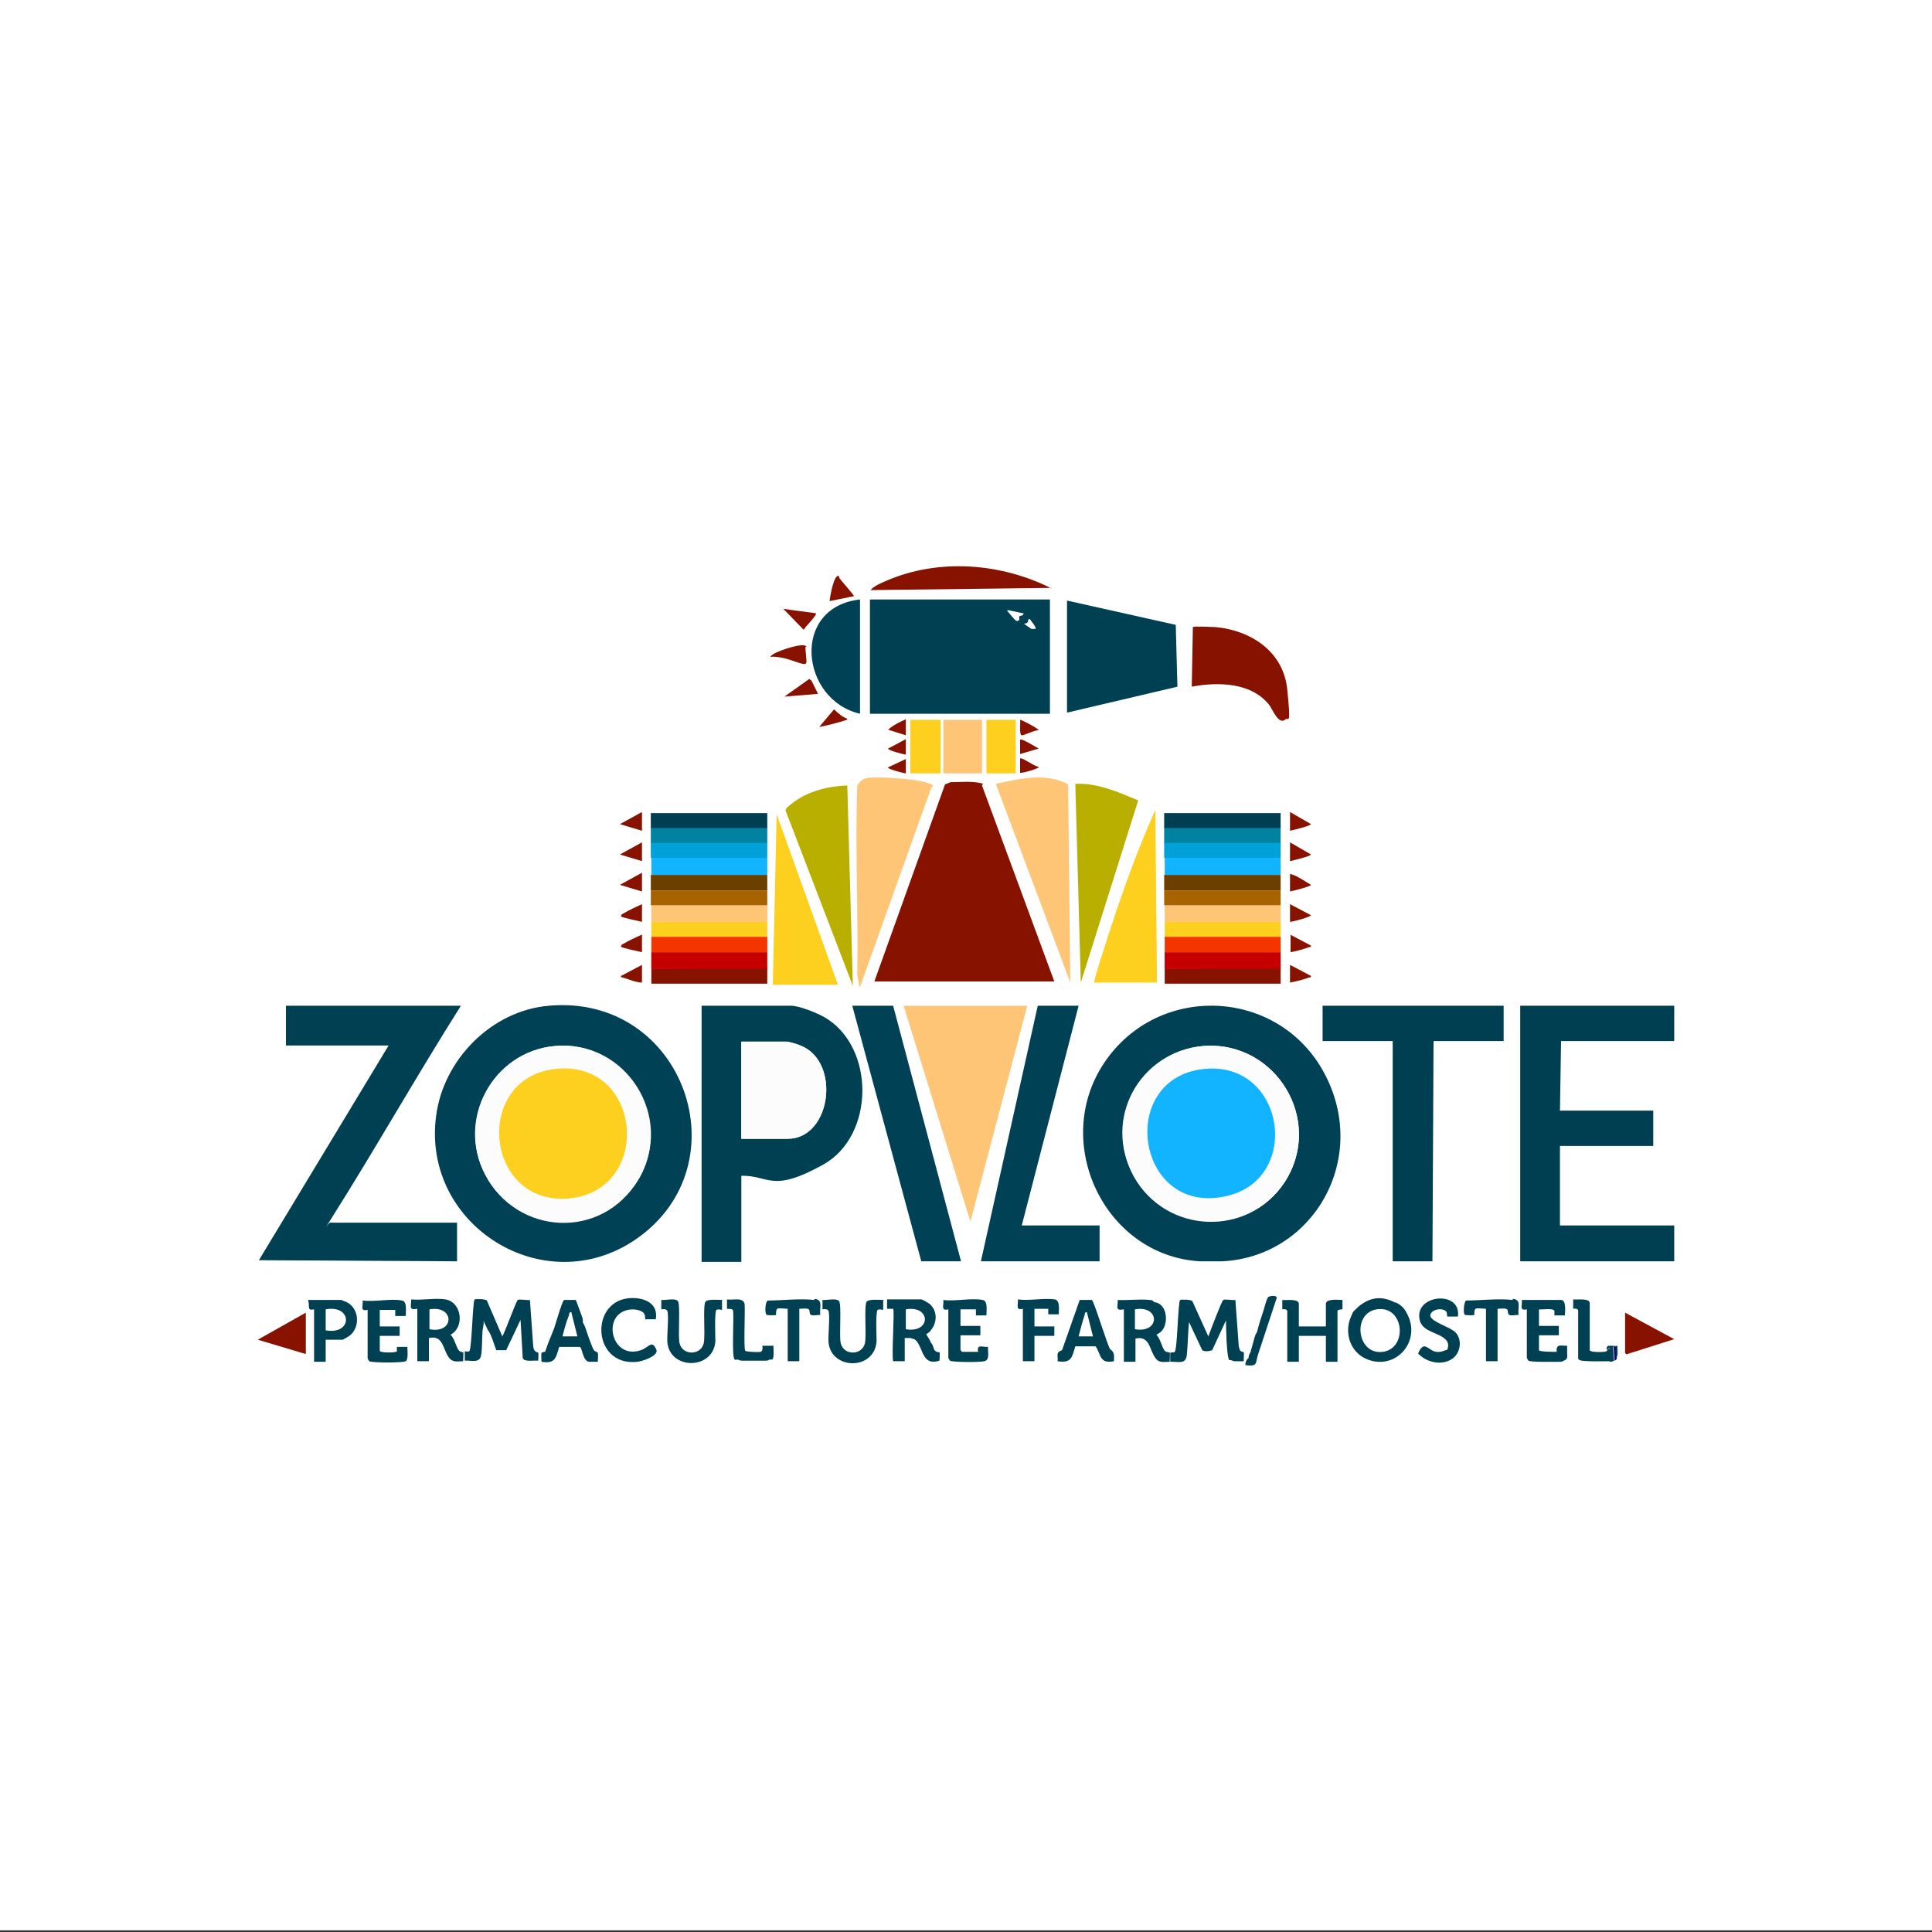 <svg xmlns="http://www.w3.org/2000/svg" id="Livello_1" viewBox="0 0 350 350"><rect x="0" y="0" width="350" height="350" fill="#333333" stroke="none"/><defs><style> .st0 { fill: #00a0d8; } .st1 { fill: #003f52; } .st2 { fill: #ffc577; } .st3 { fill: #12b4ff; } .st4 { fill: #110a75; } .st5 { fill: #6b3f00; } .st6 { fill: #b8af00; } .st7 { fill: #a76300; } .st8 { fill: #f43500; } .st9 { fill: #c60000; } .st10 { fill: #004053; } .st11 { fill: #fff; } .st12 { fill: #0082a0; } .st13 { fill: #fdcf1e; } .st14 { fill: #004155; } .st15 { fill: #fcfcfc; } .st16 { fill: #871200; } </style></defs><rect class="st11" x="-.5" y="-.7" width="350.8" height="350.4"></rect><g><path class="st14" d="M99.4,182.2c24.5-2.2,35.4,28.8,15.8,42.3-16.6,11.4-38.8-2.5-36.2-22.3,1.3-10.2,10-19.1,20.4-20ZM100.5,189.5c-11.2,1-17.9,13.3-12.6,23.3,5.7,10.9,21.5,11.4,27.8.8s-2.3-25.3-15.2-24.1Z"></path><path class="st14" d="M217.4,228.5c-17.3-1-27-21.5-17.4-35.9,9.7-14.6,31.6-13.7,39.9,1.8s-2,33.3-18.5,34.1c-1.2,0-2.8,0-4,0ZM217.9,189.5c-11.3,1-18,13.6-12.5,23.6s20.7,11.1,27.3,1.1c7.3-11.2-1.6-25.8-14.8-24.7Z"></path><path class="st10" d="M46.9,228.3l23.5-38.9h-18.6v-7.2h31.7c-8.1,12.8-15.6,26.1-23.7,38.9s-.5.1,0,.4h23s0,7,0,7l-35.8-.2Z"></path><polygon class="st1" points="275.4 228.5 275.4 182.2 303.3 182.2 303.3 188.6 282.8 188.6 282.6 201.2 299.5 201.2 299.5 207.6 282.6 207.6 282.6 222 303.3 222 303.3 228.5 275.4 228.5"></polygon><path class="st16" d="M191,177.8h-32.6l12.8-35.7,1-.4c1.4,0,3.6-.2,5.1.1s.5.2.6.5l13.1,35.5Z"></path><path class="st10" d="M127.1,228.5v-46.3h16.2c1.5,0,4.7,1.3,6.1,2.1,9.2,5.4,9.1,21.5-.3,26.7s-9.7,1.9-14.8,2v15.6s-7.2,0-7.2,0ZM134.3,206.3h8.4c7.9,0,9.7-14,2.3-16.9-.4-.2-2.1-.7-2.5-.7h-8.2v17.6Z"></path><path class="st10" d="M157.6,108.6h32.6v20.7h-32.6v-20.7ZM185.3,111.1l-2.8-.6c.5.5,1.2,1.7,1.8,1.9s.2-.5.4-.8.8,0,.7-.6ZM187.6,113.9c.2-.2-.9-1.5-1-1.7-.5-.1-.1.4-.4.6s-.5.1-.6.2l1.3.9h.8Z"></path><polygon class="st1" points="252.3 228.5 252.3 188.6 239.6 188.6 239.6 182.2 272.4 182.2 272.4 188.6 259.7 188.6 259.5 228.5 252.3 228.5"></polygon><polygon class="st2" points="186.1 182.2 175.8 221.3 163.7 182.2 186.1 182.2"></polygon><polygon class="st14" points="177.7 228.5 188 182.2 195.4 182.2 185.1 222 199.2 222 199.2 228.5 177.7 228.5"></polygon><polygon class="st14" points="166.9 228.5 154.4 182.2 161.8 182.2 174.1 228.5 166.9 228.5"></polygon><polygon class="st10" points="193.3 108.8 213 113.2 213.3 124.4 193.3 129.1 193.3 108.8"></polygon><path class="st2" d="M155.7,178.8l-.4-2.2c.2-11.4-.4-22.8,0-34.2.4-.9,1.1-1.4,2.1-1.5,2-.2,8.3.2,10.2.8s1.4.4,1,1.3l-12.8,35.8Z"></path><path class="st2" d="M193.9,178l-13.5-36c4.2-.9,9.1-2.1,13.1.1l.4,35.9Z"></path><path class="st6" d="M153.5,142.4l1,36.2-12.2-31.8c0-.4,1.1-1.2,1.5-1.5,2.7-2,6.3-2.9,9.7-3Z"></path><path class="st6" d="M206.2,145l-10.4,33-1-36c4-.2,7.8,1.5,11.4,3Z"></path><path class="st13" d="M209.6,178h-11.4c.4-2,1.1-3.9,1.7-5.8,2.7-8.6,5.7-17.2,9.4-25.5l.3,31.3Z"></path><polygon class="st13" points="151.8 178.4 140 178.4 140.7 147.5 151.8 178.4"></polygon><path class="st16" d="M215.9,124.4l.2-10.8c.2-.2,3.5,0,4.1,0,6.4.6,12.3,4.4,13,11.3s.2,5-.3,5.4c-1.2,1.2-2.4-1.8-2.9-2.5-3.2-4.2-9.4-4.3-14.1-3.4Z"></path><path class="st14" d="M155.8,108.6v20.7c-10.8-2.5-12.6-19.3,0-20.7Z"></path><path class="st16" d="M190.5,106.5l-32.8.4c.7-.8,2-1.3,2.9-1.7,9.5-4.1,20.8-3.2,29.9,1.4Z"></path><path class="st3" d="M232,152.8c0,0,0,.1,0,.2h-20.9s0,2.4,0,2.4h20.9c0,1.1,0,2.1,0,3.1h-21c0-1.9,0-3.8,0-5.7h21Z"></path><rect class="st2" x="170.9" y="130.4" width="7" height="9.7"></rect><path class="st8" d="M232,169.7c0,.9,0,1.9,0,2.8h-20.9v2.7h20.9c0,0,0,.1,0,.2l-21,.2c0-2,0-3.9,0-5.9h21Z"></path><path class="st2" d="M232,164c0,1,0,2,0,3h-21c0-1,0-2,0-3h21Z"></path><path class="st16" d="M232,175.4c0,.9,0,1.9,0,2.8h-21c0-.9,0-1.8,0-2.7l21-.2Z"></path><path class="st13" d="M232,167c0,.9,0,1.8,0,2.7h-21c0-.9,0-1.8,0-2.7h21Z"></path><path class="st12" d="M232,149.8c0,1,0,2,0,3h-21.1v-3s21.1,0,21.1,0Z"></path><path class="st9" d="M232,172.5c0,1,0,2,0,3h-21v-3h21Z"></path><path class="st5" d="M232,158.5c0,.9,0,1.9,0,2.8h-21.1s0-2.8,0-2.8h21.1Z"></path><path class="st7" d="M232,161.3c0,.9,0,1.8,0,2.7h-21.1v-2.7s21.1,0,21.1,0Z"></path><path class="st1" d="M232,147.3c0,.9,0,1.8,0,2.7h-21.1s0-2.7,0-2.7h21.1Z"></path><rect class="st13" x="164.9" y="130.4" width="5.5" height="9.7"></rect><path class="st0" d="M232,152.7c0,.9,0,1.8,0,2.7h-21.1c0-.1,0-2.7,0-2.7h21.1Z"></path><path class="st3" d="M139,152.8c0,0,0,.1,0,.2h-20.9s0,2.4,0,2.4h20.9c0,1.1,0,2.1,0,3.1h-21c0-1.9,0-3.8,0-5.7h21Z"></path><path class="st8" d="M139,169.7c0,.9,0,1.9,0,2.8h-20.9v2.7h20.9c0,0,0,.1,0,.2l-21,.2c0-2,0-3.9,0-5.9h21Z"></path><path class="st2" d="M139,164c0,1,0,2,0,3h-21c0-1,0-2,0-3h21Z"></path><path class="st16" d="M139,175.4c0,.9,0,1.9,0,2.8h-21c0-.9,0-1.8,0-2.7l21-.2Z"></path><path class="st13" d="M139,167c0,.9,0,1.8,0,2.7h-21c0-.9,0-1.8,0-2.7h21Z"></path><path class="st12" d="M139,149.8c0,1,0,2,0,3h-21.1v-3s21.1,0,21.1,0Z"></path><path class="st9" d="M139,172.5c0,1,0,2,0,3h-21v-3h21Z"></path><path class="st5" d="M139,158.5c0,.9,0,1.9,0,2.8h-21.1s0-2.8,0-2.8h21.1Z"></path><path class="st7" d="M139,161.3c0,.9,0,1.8,0,2.7h-21.1v-2.7s21.1,0,21.1,0Z"></path><path class="st1" d="M139,147.3c0,.9,0,1.8,0,2.7h-21.1s0-2.7,0-2.7h21.1Z"></path><path class="st0" d="M139,152.7c0,.9,0,1.8,0,2.7h-21.1c0-.1,0-2.7,0-2.7h21.1Z"></path><rect class="st13" x="178.7" y="130.4" width="5.3" height="9.7"></rect><path class="st16" d="M294.4,237.8l8.9,4.8-8.5,2.7c-.1.2-.4-.2-.4-.2v-7.3Z"></path><polygon class="st16" points="55.4 245.3 46.7 242.7 55.4 237.8 55.4 245.3"></polygon><path class="st16" d="M139.6,118.9c.7-.9,5.1-2.2,6-2s.3.2.3.4c0,.3.2,2.2.2,2.5s-.1.5-.4.5c-.6,0-2.5-.8-3.4-1s-1.7-.4-2.7-.3Z"></path><path class="st16" d="M147.8,111.1c.3.3-2,2.5-2.2,3l-3.7-3.8,5.9.8Z"></path><path class="st16" d="M152,104.4s0,.3.2.5c.2.3,2.6,3,2.5,3.1l-4.4.9c0-.5.8-5.2,1.7-4.5Z"></path><polygon class="st16" points="148.2 125.7 142.1 126.2 146.6 123 147 123.3 148.2 125.7"></polygon><polygon class="st16" points="116.3 156 112.3 154.8 116.3 152.6 116.3 156"></polygon><polygon class="st16" points="116.3 150.5 112.3 149.3 116.3 147.1 116.3 150.5"></polygon><polygon class="st16" points="116.3 161.5 112.3 160.3 116.3 158.1 116.3 161.5"></polygon><path class="st16" d="M116.3,174.8v3.2c-.9,0-1.9-.4-2.8-.7s-1.1-.2-1-.5l3.8-2Z"></path><path class="st16" d="M116.3,169.3v3.2c-.4-.1-3.8-.8-3.8-1,0-.3.2-.4.4-.5,1-.6,2.3-1.2,3.4-1.7Z"></path><path class="st16" d="M116.3,163.8v3.2c-.4-.1-3.8-.8-3.8-1,0-.3.2-.4.4-.5,1-.6,2.3-1.2,3.4-1.7Z"></path><path class="st16" d="M233.7,156v-3.4l3.8,2.2c0,.3-3.3,1.1-3.8,1.2Z"></path><path class="st16" d="M233.7,174.8l3.8,2c0,.4-.2.2-.4.3-1.1.4-2.3.7-3.4.9v-3.2Z"></path><path class="st16" d="M233.7,150.5v-3.4l3.8,2.2c0,.3-3.3,1.1-3.8,1.2Z"></path><path class="st16" d="M233.7,167v-3.2l3.8,2c0,.3-3.3,1.2-3.8,1.2Z"></path><path class="st16" d="M233.7,161.5v-3.2c1.4.4,2.6,1.3,3.8,2,0,.3-3.3,1.1-3.8,1.2Z"></path><path class="st16" d="M233.7,169.3l3.8,2c0,.4-.2.2-.4.3-1.1.4-2.2.7-3.3.9v-3.2Z"></path><path class="st16" d="M153.5,130.2c0,.3-.2.2-.4.3-1.5.5-3.2.9-4.7,1.2l2.7-3.2c.7.7,1.5,1.4,2.4,1.7Z"></path><path class="st0" d="M303.3,228.5h-27.9,27.9Z"></path><path class="st16" d="M188.2,132.3c-.7-.1-2.8,1-3.1.9-.5,0-.2-2.3-.3-2.8.1-.1,3.2,1.5,3.4,1.9Z"></path><path class="st16" d="M184.8,137.4c.3-.3,2.8,1.6,3.4,1.5.2.3-3,1.2-3.4,1.1v-2.7Z"></path><path class="st16" d="M184.8,134c.3-.3,2.9,1.4,3.4,1.6l-3.4,1v-2.7Z"></path><path class="st16" d="M164.1,136.7c-.3,0-3.4-.8-3.2-1.1l3.2-1.7v2.8Z"></path><path class="st16" d="M164.1,130.4v2.8l-3.2-1c.8-.8,2.1-1.4,3.2-1.9Z"></path><path class="st16" d="M164.1,137.4v2.7c-.3,0-3.5-.8-3.2-1.1l3.2-1.5Z"></path><path class="st0" d="M199.2,228.5h-21.4,21.4Z"></path><path class="st3" d="M157.6,129.3v-20.7,20.7Z"></path><path class="st14" d="M291.1,244.6c-.3-1.3,1.1-.6,1.9-.8,0,.8.2,1.5-.2,2.3,0-.7-.4-1.4,0-2.1h-.6s.2,2.5.2,2.5c-.4.2-.4.2-.8.2.2-.5.3-1.6.2-2.2s-.5,0-.7,0Z"></path><path class="st4" d="M292.5,246.5l-.2-2.5h.6c-.4.7,0,1.3,0,2.1,0,.2-.2.3-.4.4Z"></path><path class="st15" d="M100.5,189.5c12.9-1.2,21.8,12.9,15.2,24.1s-22.1,10.2-27.8-.8c-5.2-10,1.5-22.3,12.6-23.3ZM101.1,193.6c-15.4,1.2-13.5,24.8,2,23.5,15.1-1.3,13.4-24.6-2-23.5Z"></path><path class="st15" d="M217.9,189.5c13.2-1.1,22.1,13.5,14.8,24.7-6.6,10-21.5,9.4-27.3-1.1s1.2-22.6,12.5-23.6ZM218.7,193.6c-16.6,1.1-13.1,26.8,3.4,23.1,13.7-3,10.8-24.1-3.4-23.1Z"></path><path class="st15" d="M134.3,206.3v-17.6h8.2c.4,0,2.1.5,2.5.7,7.4,2.9,5.6,16.9-2.3,16.9h-8.4Z"></path><path class="st15" d="M185.3,111.1c.2.6-.5.3-.7.6s0,.9-.4.8-1.3-1.4-1.8-1.9l2.8.6Z"></path><path class="st15" d="M187.6,113.9h-.8c0,0-1.3-.9-1.3-.9.2,0,.5,0,.6-.2.3-.2,0-.7.4-.6.2.2,1.3,1.5,1,1.7Z"></path><g><path class="st10" d="M97.5,245.1c0-.2-.8,0-.9-1.2l-.6-8.4c-.5.1-1.9-.2-2.2,0-.3.2-2.3,5.8-2.8,6.6l-2.8-6.5c-.3-.3-2-.3-2.2-.2-.4.2-.5,9.1-1,9.4-.2.1-.7,0-.8,0,0,0,0,1.4,0,1.7.9-.1,2.3.4,2.8-.5.4-.7.3-3.6.4-4.6,0-.7.3-1.4.2-2.1l.8,1.7c.5.4,1.4,3.4,1.5,3.6,0,0,1.6,0,1.8,0l2.6-5.5.4,6.9c.2.8,2.1.4,2.8.5,0-.4.1-1.2,0-1.6Z"></path><path class="st10" d="M225.3,245c-.3-.3-.7.2-.9-1.3l-.6-8.2c-.5.1-1.9-.2-2.2,0-.3.2-2.4,5.8-2.7,6.6l-2.9-6.4c-.3-.3-2-.3-2.2-.2-.4.2-.5,9.1-1,9.4-.2.2-.7,0-.8.2,0,.5,0,1.1,0,1.6,1.3-.1,2.8.6,3-1.2.2-1.9.2-4,.4-6l2.4,5.1c.4.3,1.3.2,1.8,0l2.5-5.4c0,1,.1,6.7.6,7.2,0,0,.3,0,.3,0,.4.1.3.2.8.2.5,0,1,0,1.5,0,0-.3.1-1.5,0-1.7Z"></path><path class="st10" d="M84.1,245c0,0-.6,0-.9-.3-.5-.4-.9-2.4-1.6-2.9,2.6-1.3,2.1-5.9-.9-6.4-1.8-.3-4.3.2-6.2,0,0,1.3-.5,2,1.1,1.7v9.5h2.1v-4.2c2.6-.6,2.5,2,3.6,3.5.7,1,1.6.7,2.6.7,0-.3.1-1.5,0-1.7ZM77.8,240.8v-3.6c4.6-.8,4.6,4.5,0,3.6Z"></path><path class="st10" d="M160.1,235.5c-.7,0-2.7-.2-3.1.3-.5.8,0,5.9-.3,7.5-.5,2.3-3.9,2.3-4.4,0-.3-1.4.2-7-.3-7.6s-2.3-.1-3-.2c0,.3,0,1.6,0,1.7,0,0,.9-.2,1.1.3.3,1-.1,4.3,0,5.7.5,5,8.3,5.1,8.7-.2,0-.9-.2-5.4.2-5.7.3-.2.9,0,1,0,0,0,0-1.4,0-1.7Z"></path><path class="st10" d="M243.2,235.5c-.6,0-3-.3-3,.7v4.1h-4.9v-4.1c0-1-2.4-.6-3-.7,0,.3,0,1.6,0,1.7,0,0,1-.2.9.5,0,2.8,0,5.6,0,8.4,0,.2,0,.4,0,.6.4,0,.9,0,1.3,0,.3,0,.5,0,.8,0v-4.7s4.9,0,4.9,0v4.7h2.1v-9.2c0-.3.9-.3.9-.3,0,0,0-1.4,0-1.7Z"></path><path class="st10" d="M170.3,245c0,0-.6,0-.9-.3-.3-.2-.3-1.1-.8-1.5,0-.3-.8-1.4-.8-1.5,0,0,.6-.3.9-.8,1.1-1.4,1.1-3.4-.2-4.6-.2-.2-1.4-.9-1.6-.9h-6.2c0,.3,0,1.6,0,1.7,0,0,1.1,0,1.1,0,.3.3-.3,8.3,0,9.5.3,0,.5,0,.8,0,.4,0,.9,0,1.3,0,0-.2,0-.4,0-.6,0-1.2,0-2.4,0-3.6.3,0,.8,0,1.1,0,.3.2.5,0,1,.5,1.3,1.5,1.1,4.6,4.2,3.6,0-.3.1-1.4,0-1.6ZM164.1,240.8v-3.6c4.6-.8,4.6,4.4,0,3.6Z"></path><path class="st10" d="M130.9,235.5c-.7,0-2.7-.2-3.1.3-.5.8,0,5.9-.3,7.5-.5,2.3-3.9,2.3-4.4,0-.3-1.4.2-7-.3-7.6s-2.3-.1-3-.2c0,.3,0,1.6,0,1.7,0,0,.9-.2,1.1.3.3,1-.1,4.3,0,5.7.5,5,8.3,5,8.7-.2,0-.9-.2-5.4.2-5.7.3-.2.9,0,1,0,0,0,0-1.4,0-1.7Z"></path><path class="st10" d="M73.8,244c-.3,0-1.8,0-1.9,0,0,0,0,.6,0,.8-.2.3-3.1.3-3.1-.1v-2.7h3.6v-1.7h-3.6v-3h2.8c0,.2,0,1.1,0,1.1,0,0,1.6,0,1.9,0,0-.8.3-2.7-.7-2.8-2-.4-5,.3-7.1,0,.1,1.1-.5,2,.9,1.7v8.8c0,0,.2.4.3.5.5.3,6.1.3,6.6,0,.5-.3.3-1.9.3-2.5Z"></path><path class="st10" d="M179.1,244c-1.1.1-2.2-.6-1.9.9h-2.9s-.3-.3-.3-.3v-2.7h3.6v-1.7h-3.6v-3h2.8c0,.2,0,1.1,0,1.1,0,0,1.6,0,1.9,0,0-.8.3-2.7-.7-2.8-2-.4-5,.3-7.1,0,.1,1.1-.5,2,.9,1.7v8.8c0,0,.2.4.3.5.4.3,5.5.3,6.2.1,1.1-.2.6-1.8.7-2.6Z"></path><path class="st10" d="M201.1,244.4c-.6-1-2.9-8.7-3.3-8.9-.1,0-2.1,0-2.2,0l-3.2,9.1c-1.2.4-.7,1-.8,2,2.5.4,2.6-.7,3.2-2.7h3.7c1,1.6.7,3.2,3.3,2.7,0-1.1.2-1.5-.7-2.2ZM195.4,242.1c.3-1.2.7-2.7,1.1-3.9,0-.2,0-.5.4-.5l1.1,4.4h-2.7Z"></path><path class="st10" d="M116.6,244.4c-5.4,2.4-7.6-5.3-3.5-6.9.9-.4,2.3-.4,3.2.1.8.5.5,1.3.6,1.4,0,0,1.6,0,1.9,0,.4-2.4-1.2-3.5-3.3-3.8-8.8-1-8.7,12.5,0,11.5.9-.1,3.9-1.1,3.4-2.2-.7-1.7-1.3-.6-2.2-.2Z"></path><path class="st10" d="M259.1,238.4c0-1.2,2.2-1.6,2.9-.8.2.3.1.8.2.9,0,0,1.6,0,1.9,0,.7-4.6-7.2-4.1-7,0,.1,2.5,2.6,2.7,4.2,3.7.9.6,1.3,1.2.9,2.3-.7.2-1.1.5-2,.4-1.5-.2-2.2-2.3-3.3.3,1.6,1.7,4.5,2.3,6.4.8,1.3-1.1,1.6-3.3.4-4.6-.9-1-4.5-1.9-4.6-3.1Z"></path><path class="st10" d="M147.5,235.5c-2.6-.3-5.8.1-8.4.1-.5.2-.6,2.4-.2,2.6.2.1,1.7.1,1.7,0,0,0-.1-.8.2-1.1.3-.2,1.4,0,1.9,0v9.5h2.1v-9.5c.5,0,1.6-.2,1.8.2.1.2,0,.7.3.9.3.2,1.3,0,1.7,0-.2-1.3.6-2.7-1-2.9Z"></path><path class="st10" d="M274,235.5c-2.6-.3-5.8.1-8.4.1-.4.2-.6,2.4-.2,2.6.2.1,1.7.1,1.7,0,0,0-.1-.8.2-1.1.3-.2,1.4,0,1.9,0v9.5h2.1v-9.5c.5,0,1.6-.2,1.8.2.1.2,0,.7.3.9.3.2,1.3,0,1.7,0-.2-1.3.6-2.7-1-2.9Z"></path><path class="st10" d="M189.9,238.1c0,0,1.6,0,1.9,0,0-.7.3-2.5-.7-2.7-1.9-.3-4.7.3-6.7,0,.1,1.1-.5,2,.9,1.7v9.5h2.1v-4.6h3.6v-1.7h-3.6v-3.2c.4,0,2.4,0,2.5,0,0,0,0,.9,0,1Z"></path><path class="st10" d="M140,243.8c-.3,0-1.8,0-1.9,0,0,0,.2.9-.3,1.1-.4.1-2.7,0-2.8-.2-.3-.5,0-7.1-.1-8.4-.2-1.4-2.2-.7-3.2-.9,0,.5,0,1.1,0,1.6,0,.3.9-.1,1.1.4.2,1.2-.3,8.6.3,8.9.2.1.4,0,.5,0,.3,0,.3.2.8.2,1.2,0,3,0,4.2,0,.4,0,.5,0,.8-.2.1,0,.4,0,.5,0,.4-.3.2-2.1.2-2.6Z"></path><path class="st10" d="M291.9,244.5c-.1-.5-.5,0-.7,0,0,0,0,.2-.2.3-.4.2-3,.2-3-.2v-8.5c0-1-2.4-.6-3-.7,0,.3,0,1.6,0,1.7,0,0,1-.2.9.5v8.6c.2.1.2.2.3.2.4.3,4.7.2,5.6.2.2-.5.3-1.6.2-2.2Z"></path><path class="st10" d="M211.9,245c0,0-.6,0-.9-.3-.5-.6-.8-2.2-1.5-2.9.6-.4.7-.3,1.2-1,1-1.6.6-4.7-1.6-4.9-.2-.3-.5-.4-.8-.4-1.8-.2-3.9.1-5.8,0,0,1.3-.5,2,1.1,1.7v9.5h2.1v-4.2c2.6-.6,2.5,2,3.6,3.5.7,1,1.6.7,2.6.7,0-.3.1-1.5,0-1.7ZM205.6,240.8v-3.6c4.6-.8,4.6,4.4,0,3.6Z"></path><path class="st10" d="M229.7,235.1c-.3.3-.6,1.7-.8,2.3-.4,1.2-.8,2.4-1.1,3.6,0,.3-.3.6-.4.9-.3.9-.5,1.9-.8,2.8,0,.3-.3.5-.4,1.1,0,0,0,.1,0,.2-.4.3-.6.8-.6,1.3,2.3.3,1.8-.3,2.3-1.9,1.1-3.4,2.3-6.9,3.4-10.3,0-.5-1.4-.4-1.7,0Z"></path><path class="st10" d="M283.9,243.8c-1.2,0-2-.4-1.9,1.1-.4,0-3.2,0-3.2-.3v-2.7h3.6v-1.7h-3.6v-3c.6.1,2.6-.3,2.8.3,0,.2,0,.8,0,.8,0,0,1.6,0,1.9,0,0-.6.3-2.8-.7-2.8h-7.1c.1,1.1-.5,2,.9,1.7v8.8c0,0,.2.4.3.5.5.3,4.7.2,5.6.2.4,0,.4,0,.8-.2.8-.3.6-.7.6-1.5,0-.4,0-.8,0-1.1Z"></path><path class="st10" d="M252.8,236c-.1,0-.2-.1-.4-.2-2.4-1.1-4.3-.7-6.3.9,0,0-.1.1-.2.2-.7.7-.7.5-1.1,1.5-1.4,3-.2,6.7,3,7.9,5,1.9,9.5-3.1,7.3-7.9-.6-1.3-1-1.8-2.3-2.5ZM250.5,244.9c-4.7.6-5.6-7-1.1-7.7,5-.8,5.7,7.1,1.1,7.7Z"></path><path class="st10" d="M62.9,235.9c-.2,0-1-.4-1.1-.4h-6c.4,1.1-.3,2,1.1,1.7v9.5h2.1v-4h3.1c0,0,1.1-.6,1.2-.7,2-1.5,1.8-5-.5-6.1ZM59,241v-3.8c4.9-.9,4.9,4.7,0,3.8Z"></path><path class="st10" d="M108.3,245.1c0-.2-.5-.2-.7-.5-.4-.6-1.3-3.3-1.6-4.2-.1-.3-.3-.6-.4-.8,0-.2,0-.6-.1-.9-.2-.5-1.1-3.1-1.2-3.2,0,0-1.9,0-2.1,0-.3,0-1.6,4.5-1.8,5.1-.2.5-.4,1-.6,1.5-.2.4-1,2.6-1,2.7-.2.2-.6.1-.7.3-.1.4,0,1.1,0,1.6,2.5.4,2.6-.7,3.2-2.7h3.7c.5,0,.5,2.5,1.7,2.7.5,0,1.1,0,1.6,0,0-.5.1-1.2,0-1.6ZM101.9,242.1c.3-1.2.7-2.7,1.2-3.9,0-.2,0-.5.4-.5l1.1,4.4h-2.7Z"></path></g><path class="st13" d="M101.1,193.6c15.4-1.2,17.1,22.1,2,23.5-15.5,1.4-17.5-22.3-2-23.5Z"></path><path class="st3" d="M218.7,193.6c14.2-.9,17.1,20.1,3.4,23.1-16.5,3.7-20-22-3.4-23.1Z"></path></g></svg>